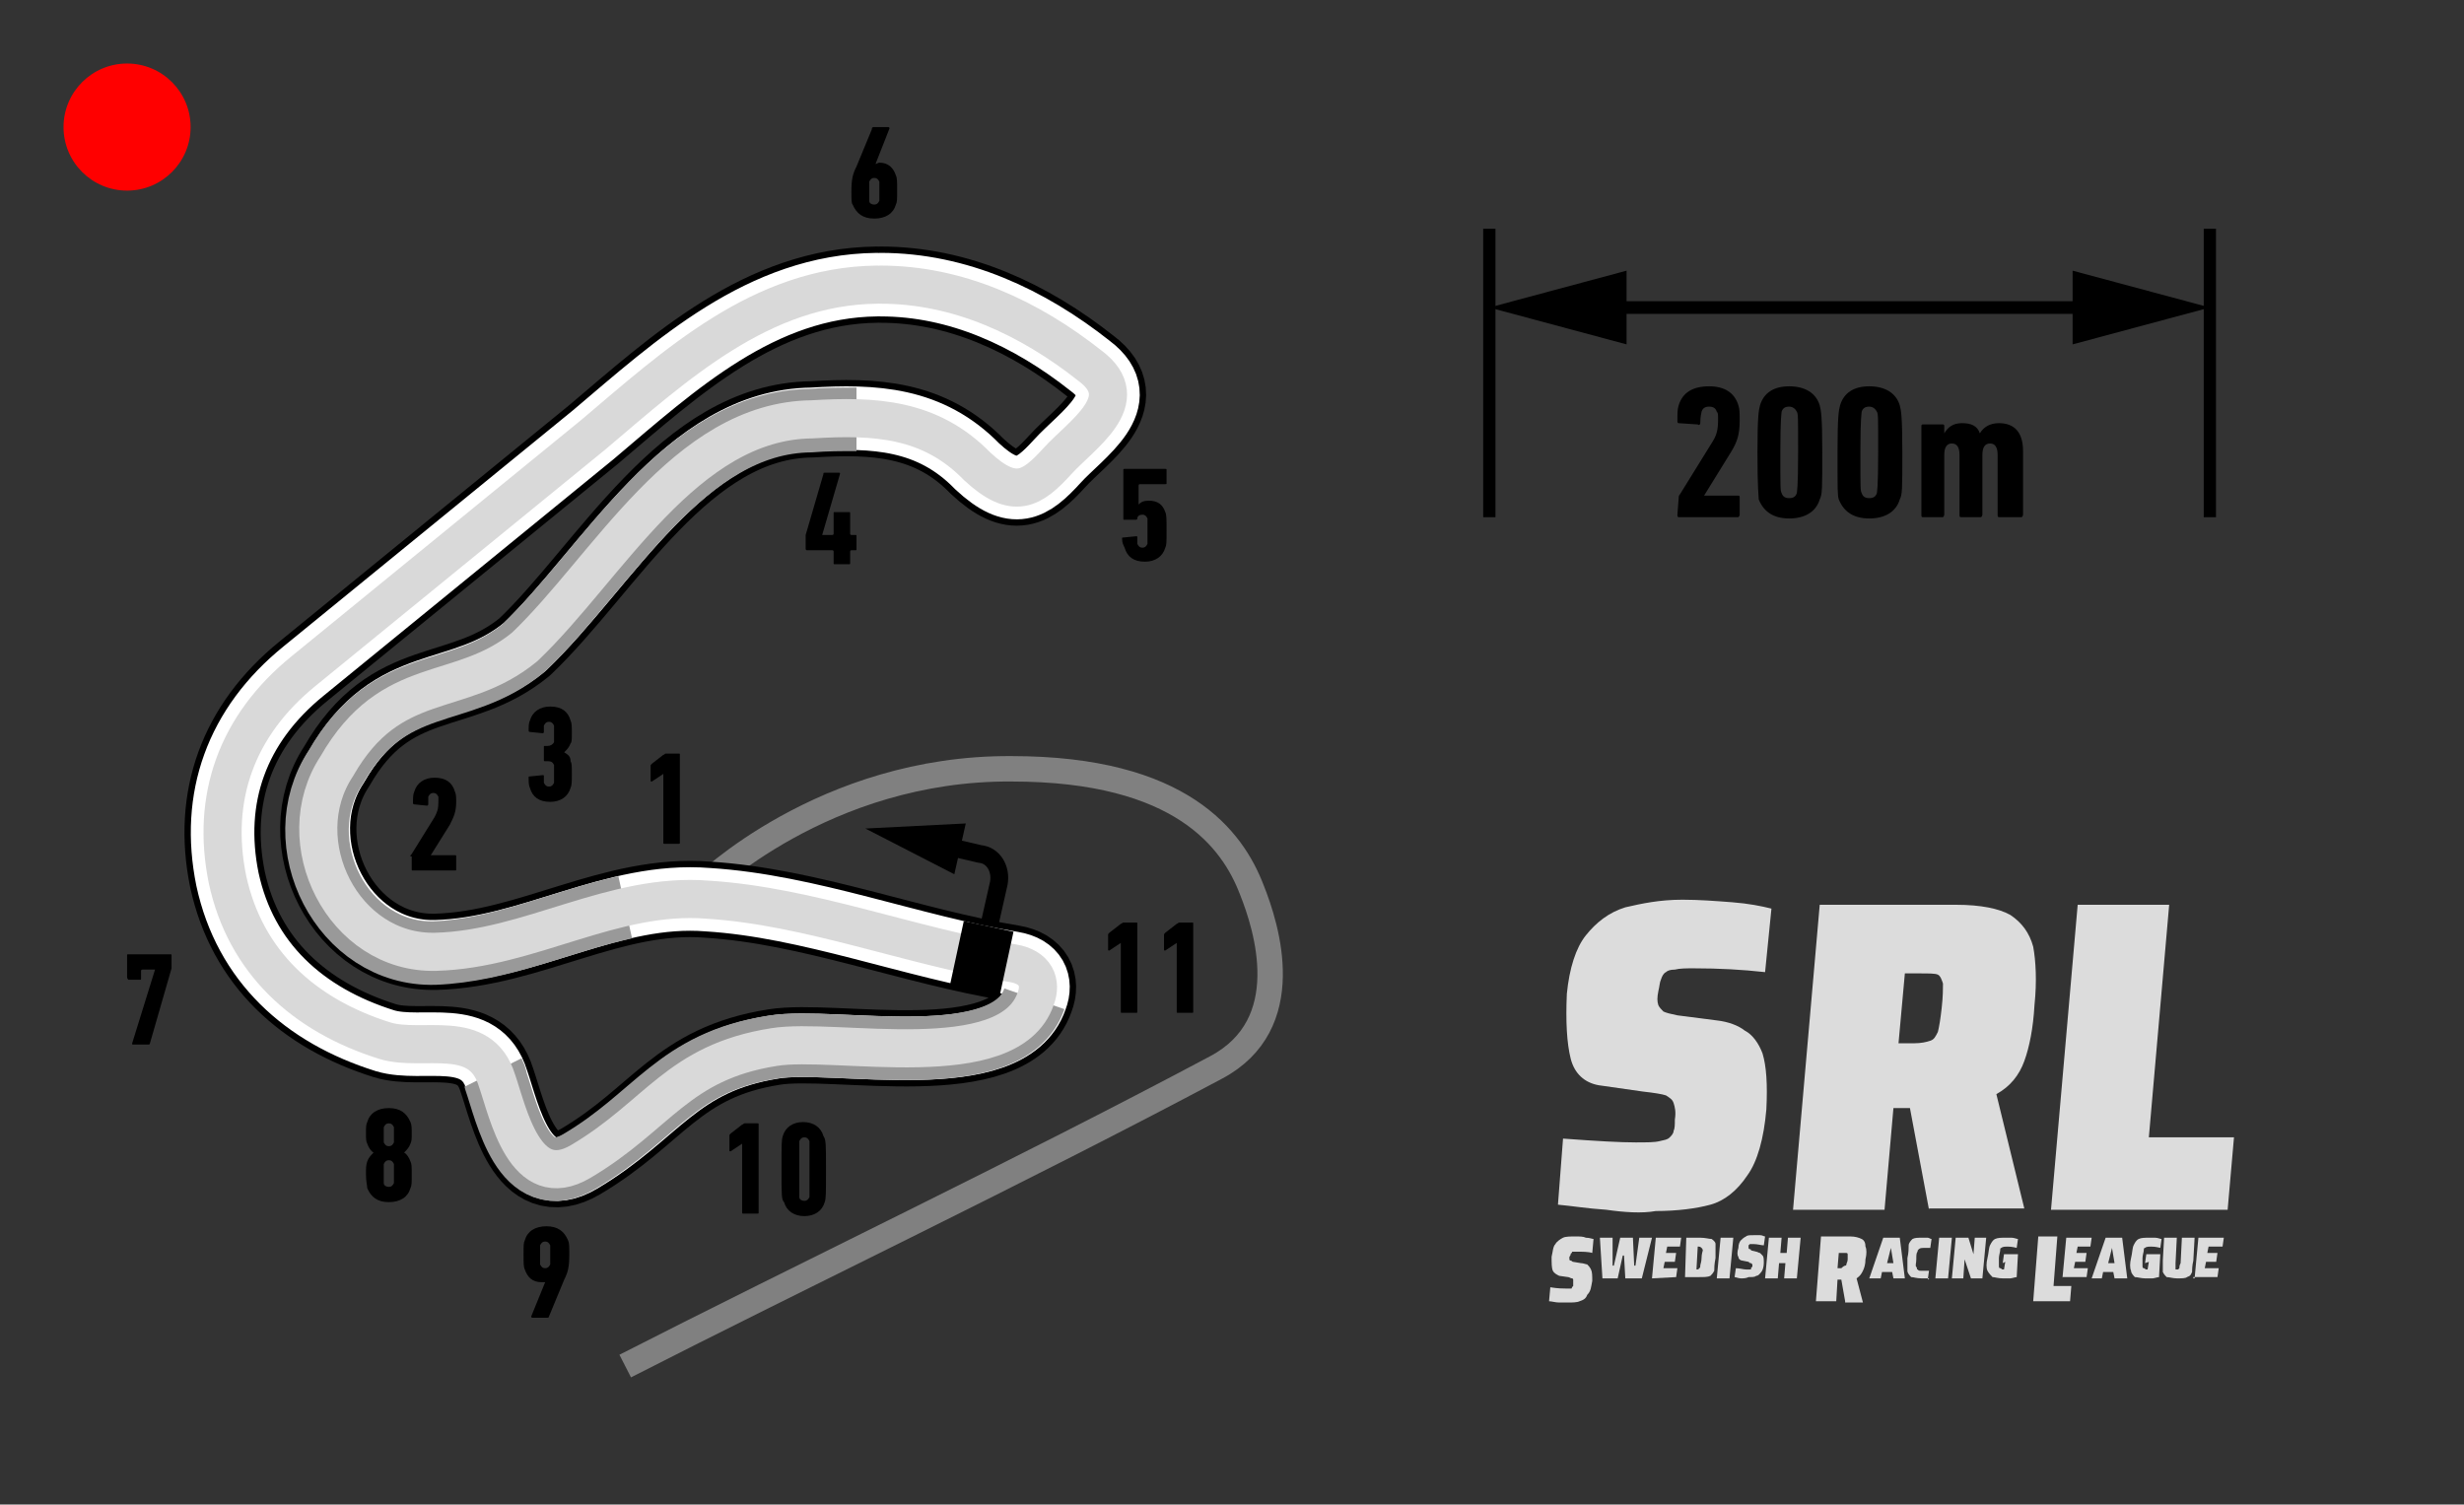 <?xml version="1.0" encoding="utf-8"?>
<!-- Generator: Adobe Illustrator 27.2.0, SVG Export Plug-In . SVG Version: 6.00 Build 0)  -->
<svg version="1.1" id="Layer_1" xmlns="http://www.w3.org/2000/svg" xmlns:xlink="http://www.w3.org/1999/xlink" x="0px" y="0px"
	 viewBox="-10 -10 193.9 118.4" enable-background="new 0 0 173.9 98.4" xml:space="preserve">
<rect x="-10" y="-10" width="193.9" height="118.4" fill="#333333" stroke="none"/>
<path fill="none" stroke="#808080" stroke-width="2" stroke-linejoin="round" stroke-miterlimit="10" d="M45.3,59.8
	c0,0,9.5-9.4,24.3-9.3C83,50.5,87,56.1,88.5,60c1.2,3,3.6,10.6-2.8,14c-15.4,8.2-32.8,16.5-46.5,23.5"/>
<g id="gUiDLh_00000024003376437473116790000008611877759201496475_">
	<g>
		<path fill="none" stroke="#000000" stroke-width="6" stroke-linecap="round" stroke-linejoin="round" stroke-miterlimit="10" d="
			M59,12.4c-9.1,0.1-15.8,6.3-22.3,11.8c-7.6,6.2-15.2,12.4-22.8,18.6c-5.3,4.3-7.3,10-6,16.4c1.4,6.5,6,10.7,12.4,12.7
			c3,0.9,7.5-1.1,8.8,3.1c0.9,2.6,2.2,9,6.6,6.4c6.1-3.6,7.6-7.8,15.2-9c4.8-0.8,18.5,2.3,20.6-3.8c0.5-1.3,0-2.5-1.8-2.8
			c-8-1.3-16-4.5-24-5c-7.5-0.6-14,3.9-21.4,4.1c-7.3,0.2-11.7-8.7-7.8-14.6c4.3-7.5,9.7-5.2,14.8-9.4c6.5-6.2,12.6-17.8,22.6-17.9
			c4.9-0.3,9.3-0.1,13,3.7c2.9,2.7,4.3,1.8,6.3-0.4c1.9-2.1,6.2-4.8,2.6-7.5C71,15,65.4,12.4,59.3,12.4"/>
	</g>
</g>
<g id="gUiDLh_00000138542340928993903390000017525067060750961849_">
	<g id="gUiDLh_00000101795953751064212820000016956083918852963725_">
		<g>
			<path fill="none" stroke="#FFFFFF" stroke-width="5" stroke-linecap="round" stroke-linejoin="round" stroke-miterlimit="10" d="
				M59,12.4c-9.1,0.1-15.8,6.3-22.3,11.8c-7.6,6.2-15.2,12.4-22.8,18.6c-5.3,4.3-7.3,10-6,16.4c1.4,6.5,6,10.7,12.4,12.7
				c3,0.9,7.5-1.1,8.8,3.1c0.9,2.6,2.2,9,6.6,6.4c6.1-3.6,7.6-7.8,15.2-9c4.8-0.8,18.5,2.3,20.6-3.8c0.5-1.3,0-2.5-1.8-2.8
				c-8-1.3-16-4.5-24-5c-7.5-0.6-14,3.9-21.4,4.1c-7.3,0.2-11.7-8.7-7.8-14.6c4.3-7.5,9.7-5.2,14.8-9.4c6.5-6.2,12.6-17.8,22.6-17.9
				c4.9-0.3,9.3-0.1,13,3.7c2.9,2.7,4.3,1.8,6.3-0.4c1.9-2.1,6.2-4.8,2.6-7.5C71,15,65.4,12.4,59.3,12.4"/>
		</g>
	</g>
	<g>
		<path fill="none" stroke="#999999" stroke-width="5" stroke-linejoin="round" stroke-miterlimit="10" d="M39.2,61.4
			c-5,1.1-9.8,3.4-15,3.6c-7.3,0.2-11.7-8.7-7.8-14.6c4.3-7.5,9.7-5.2,14.8-9.4c6.5-6.2,12.6-17.8,22.6-17.9
			c1.2-0.1,2.4-0.1,3.6-0.1"/>
		<path fill="none" stroke="#999999" stroke-width="5" stroke-linejoin="round" stroke-miterlimit="10" d="M28.8,74.4
			c0.1,0.2,0.2,0.4,0.2,0.6c0.9,2.6,2.2,9,6.6,6.4c6.1-3.6,7.6-7.8,15.2-9c4.8-0.8,18.5,2.3,20.6-3.8"/>
	</g>
	<g id="gUiDLh_00000052809776432775819570000012275351880362780597_">
		<g>
			<path fill="none" stroke="#D9D9D9" stroke-width="3" stroke-linecap="round" stroke-linejoin="round" stroke-miterlimit="10" d="
				M59,12.4c-9.1,0.1-15.8,6.3-22.3,11.8c-7.6,6.2-15.2,12.4-22.8,18.6c-5.3,4.3-7.3,10-6,16.4c1.4,6.5,6,10.7,12.4,12.7
				c3,0.9,7.5-1.1,8.8,3.1c0.9,2.6,2.2,9,6.6,6.4c6.1-3.6,7.6-7.8,15.2-9c4.8-0.8,18.5,2.3,20.6-3.8c0.5-1.3,0-2.5-1.8-2.8
				c-8-1.3-16-4.5-24-5c-7.5-0.6-14,3.9-21.4,4.1c-7.3,0.2-11.7-8.7-7.8-14.6c4.3-7.5,9.7-5.2,14.8-9.4c6.5-6.2,12.6-17.8,22.6-17.9
				c4.9-0.3,9.3-0.1,13,3.7c2.9,2.7,4.3,1.8,6.3-0.4c1.9-2.1,6.2-4.8,2.6-7.5C71,15,65.4,12.4,59.3,12.4"/>
		</g>
	</g>
</g>
<g id="_x32_00m">
	<g>
		<g>
			<line fill="none" stroke="#000000" stroke-linecap="round" stroke-linejoin="round" x1="116.1" y1="14.2" x2="155" y2="14.2"/>
			<g>
				<polygon points="118,17.1 107.2,14.2 118,11.3 				"/>
			</g>
			<g>
				<polygon points="153.1,17.1 163.9,14.2 153.1,11.3 				"/>
			</g>
		</g>
	</g>
	<g>
		<path d="M122.1,29.2c0-0.1,0-0.2,0.1-0.3l2.6-4.2c0.3-0.5,0.4-0.9,0.4-1.7c0-0.4,0-0.5-0.1-0.6c-0.1-0.3-0.3-0.4-0.6-0.4
			s-0.5,0.1-0.6,0.4c0,0.1-0.1,0.3-0.1,0.9c0,0.1-0.1,0.2-0.2,0.1l-1.5-0.1c-0.1,0-0.1-0.1-0.1-0.2c0-0.6,0-0.9,0.1-1.2
			c0.3-1,1.1-1.5,2.4-1.5c1.2,0,2,0.5,2.3,1.5c0.1,0.3,0.1,0.6,0.1,1.2c0,1.1-0.2,1.7-0.7,2.5l-2.1,3.4l0,0h2.7
			c0.1,0,0.1,0.1,0.1,0.1v1.4c0,0.1-0.1,0.2-0.1,0.2h-4.7c-0.1,0-0.1-0.1-0.1-0.2L122.1,29.2L122.1,29.2z"/>
		<path d="M128.3,25.6c0-2.9,0.1-3.3,0.2-3.7c0.3-1,1.1-1.5,2.3-1.5s2.1,0.5,2.4,1.5c0.1,0.4,0.2,0.8,0.2,3.7s0,3.3-0.2,3.7
			c-0.3,1-1.2,1.5-2.4,1.5s-2-0.5-2.4-1.5C128.4,29,128.3,28.6,128.3,25.6z M130.8,29.2c0.3,0,0.5-0.1,0.6-0.4
			c0-0.1,0.1-0.3,0.1-3.2s0-3-0.1-3.2s-0.3-0.4-0.6-0.4s-0.5,0.1-0.6,0.4c0,0.2-0.1,0.3-0.1,3.2s0,3,0.1,3.2
			C130.3,29.1,130.5,29.2,130.8,29.2z"/>
		<path d="M134.6,25.6c0-2.9,0.1-3.3,0.2-3.7c0.3-1,1.1-1.5,2.3-1.5s2.1,0.5,2.4,1.5c0.1,0.4,0.2,0.8,0.2,3.7s0,3.3-0.2,3.7
			c-0.3,1-1.2,1.5-2.4,1.5s-2-0.5-2.4-1.5C134.6,29,134.6,28.6,134.6,25.6z M137.1,29.2c0.3,0,0.5-0.1,0.6-0.4
			c0-0.1,0.1-0.3,0.1-3.2s0-3-0.1-3.2s-0.3-0.4-0.6-0.4s-0.5,0.1-0.6,0.4c0,0.2-0.1,0.3-0.1,3.2s0,3,0.1,3.2
			C136.6,29.1,136.8,29.2,137.1,29.2z"/>
		<path d="M147.3,30.7c-0.1,0-0.1-0.1-0.1-0.2v-4.7c0-0.6-0.2-0.9-0.6-0.9c-0.4,0-0.6,0.3-0.6,0.9v4.7c0,0.1-0.1,0.2-0.1,0.2h-1.6
			c-0.1,0-0.1-0.1-0.1-0.2v-4.7c0-0.6-0.2-0.9-0.6-0.9c-0.4,0-0.6,0.3-0.6,0.9v4.7c0,0.1-0.1,0.2-0.1,0.2h-1.6
			c-0.1,0-0.1-0.1-0.1-0.2v-7c0-0.1,0.1-0.1,0.1-0.1h1.6c0.1,0,0.1,0.1,0.1,0.1v0.6l0,0c0.3-0.5,0.7-0.8,1.4-0.8s1.2,0.2,1.4,0.8
			l0,0c0.3-0.5,0.8-0.8,1.5-0.8c1.2,0,1.9,0.7,1.9,2.2v5c0,0.1-0.1,0.2-0.1,0.2H147.3z"/>
	</g>
	<line fill="none" stroke="#000000" stroke-width="0.965" stroke-miterlimit="10" x1="163.9" y1="8" x2="163.9" y2="30.7"/>
	<line fill="none" stroke="#000000" stroke-width="0.965" stroke-miterlimit="10" x1="107.2" y1="8" x2="107.2" y2="30.7"/>
</g>
<g>
	<g>
		<path fill="#DCDCDC" d="M116.4,85.2c-1.5-0.1-2.7-0.3-3.8-0.4l0.4-5.2c2.7,0.2,4.5,0.3,5.7,0.3c0.9,0,1.5,0,1.9-0.1
			c0.4-0.1,0.6-0.1,0.8-0.3c0.1-0.1,0.3-0.3,0.3-0.5c0.1-0.2,0.1-0.5,0.1-0.9c0.1-0.6,0-1-0.1-1.3c-0.1-0.3-0.3-0.4-0.6-0.6
			c-0.3-0.1-0.9-0.2-1.8-0.3l-3.5-0.5c-1.1-0.2-1.9-0.9-2.2-2.1c-0.3-1.2-0.4-2.9-0.3-5.1c0.2-2,0.7-3.6,1.5-4.6
			c0.8-1,1.8-1.8,3.1-2.2c1.3-0.3,2.7-0.6,4.5-0.6c1.3,0,2.6,0.1,3.9,0.2c1.3,0.1,2.3,0.3,3.1,0.5l-0.5,5c-1.8-0.2-3.6-0.3-5.6-0.3
			c-0.6,0-1.1,0-1.5,0.1c-0.4,0-0.6,0.1-0.7,0.2c-0.2,0.1-0.3,0.3-0.4,0.6c-0.1,0.2-0.1,0.5-0.2,0.9c-0.1,0.5-0.1,0.8,0,1.1
			c0.1,0.2,0.2,0.3,0.4,0.5c0.2,0.1,0.6,0.2,1.1,0.3l3.1,0.4c0.9,0.1,1.7,0.4,2.2,0.8c0.6,0.3,1.1,1,1.4,1.8c0.3,1,0.4,2.4,0.3,4.4
			c-0.2,2.3-0.7,4.1-1.5,5.2c-0.8,1.2-1.8,2-2.9,2.3c-1.1,0.3-2.6,0.5-4.3,0.5C119.2,85.5,117.8,85.4,116.4,85.2z"/>
		<path fill="#DCDCDC" d="M141.8,85.2l-1.5-8H139l-0.7,8h-7.2l2.1-24h10.7c2,0,3.4,0.3,4.3,0.8c0.9,0.6,1.5,1.4,1.8,2.5
			c0.2,1.1,0.3,2.7,0.1,4.6c-0.1,1.8-0.4,3.3-0.8,4.4c-0.4,1.1-1.1,2-2.2,2.6l2.2,9H141.8z M141.9,71.9c0.3-0.1,0.4-0.3,0.6-0.7
			c0.1-0.4,0.2-1,0.3-1.9c0.1-0.9,0.1-1.5,0.1-1.9c-0.1-0.3-0.2-0.6-0.4-0.7c-0.2-0.1-0.7-0.1-1.4-0.1h-1.2l-0.5,5.5h1.2
			C141.2,72.1,141.6,72,141.9,71.9z"/>
		<path fill="#DCDCDC" d="M151.4,85.2l2.1-24h7.2l-1.6,18.3h6.7l-0.5,5.7H151.4z"/>
	</g>
	<g>
		<path fill="#DCDCDC" d="M112.7,92.5c-0.3,0-0.6-0.1-0.8-0.1l0.1-1.1c0.6,0.1,1,0.1,1.2,0.1c0.2,0,0.4,0,0.4,0c0.1,0,0.1,0,0.1-0.1
			c0,0,0.1-0.1,0.1-0.1s0-0.1,0-0.2c0-0.1,0-0.2,0-0.3s-0.1-0.1-0.1-0.1c-0.1,0-0.2-0.1-0.3-0.1l-0.7-0.1c-0.2-0.1-0.4-0.2-0.5-0.4
			c-0.1-0.2-0.1-0.6-0.1-1.1c0.1-0.4,0.1-0.8,0.3-1c0.1-0.2,0.4-0.4,0.6-0.5c0.2-0.1,0.6-0.1,1-0.1c0.3,0,0.6,0,0.8,0.1
			c0.3,0,0.5,0.1,0.6,0.1l-0.1,1.1c-0.3-0.1-0.8-0.1-1.2-0.1c-0.1,0-0.2,0-0.3,0s-0.1,0-0.1,0.1c-0.1,0-0.1,0.1-0.1,0.1
			s0,0.1-0.1,0.2c0,0.1,0,0.2,0,0.2c0,0.1,0.1,0.1,0.1,0.1c0.1,0,0.1,0.1,0.2,0.1l0.6,0.1c0.2,0,0.4,0.1,0.5,0.1
			c0.1,0.1,0.2,0.2,0.3,0.4c0.1,0.2,0.1,0.5,0.1,0.9c-0.1,0.5-0.1,0.8-0.4,1.1c-0.1,0.3-0.3,0.4-0.6,0.5c-0.2,0.1-0.6,0.1-0.9,0.1
			C113.3,92.5,113,92.5,112.7,92.5z"/>
		<path fill="#DCDCDC" d="M117.9,90.6l-0.1-1.8h-0.1l-0.4,1.8h-1.2l-0.2-3.2h1v2.2h0.1l0.5-2.2h1l0.1,2.2h0.1l0.3-2.2h1l-0.8,3.2
			H117.9L117.9,90.6z"/>
		<path fill="#DCDCDC" d="M120,90.6l0.3-3.2h2l-0.1,0.7h-1l-0.1,0.5h0.8l-0.1,0.7H121l-0.1,0.5h1.1l-0.1,0.7L120,90.6L120,90.6z"/>
		<path fill="#DCDCDC" d="M122.7,87.4h1.1c0.4,0,0.7,0.1,0.9,0.1c0.1,0.1,0.3,0.2,0.3,0.4s0,0.6,0,1.1c-0.1,0.5-0.1,0.8-0.1,1
			c-0.1,0.2-0.2,0.3-0.3,0.4c-0.2,0.1-0.5,0.1-0.9,0.1h-1.1L122.7,87.4z M123.5,89.9c0.1,0,0.2,0,0.2-0.1c0.1,0,0.1-0.1,0.1-0.2
			s0.1-0.3,0.1-0.6s0.1-0.6,0.1-0.6s0-0.1-0.1-0.2c0,0-0.1-0.1-0.2-0.1h-0.1l-0.1,1.8L123.5,89.9L123.5,89.9z"/>
		<path fill="#DCDCDC" d="M125.1,90.6l0.3-3.2h1l-0.3,3.2H125.1z"/>
		<path fill="#DCDCDC" d="M127,90.6c-0.2,0-0.4-0.1-0.5-0.1l0.1-0.7c0.3,0,0.6,0.1,0.8,0.1s0.2,0,0.3,0s0.1,0,0.1-0.1
			c0,0,0-0.1,0.1-0.1c0,0,0-0.1,0-0.1c0-0.1,0-0.1,0-0.1l-0.1-0.1c-0.1,0-0.1,0-0.2-0.1l-0.5-0.1c-0.1,0-0.3-0.1-0.3-0.3
			c-0.1-0.1-0.1-0.4,0-0.7c0-0.3,0.1-0.5,0.2-0.6c0.1-0.1,0.2-0.2,0.4-0.3c0.1-0.1,0.3-0.1,0.6-0.1c0.1,0,0.3,0,0.5,0
			s0.3,0.1,0.4,0.1l-0.1,0.7c-0.2,0-0.5-0.1-0.8-0.1c-0.1,0-0.1,0-0.2,0c-0.1,0-0.1,0-0.1,0l-0.1,0.1c0,0,0,0.1,0,0.1
			c0,0.1,0,0.1,0,0.1s0,0.1,0.1,0.1c0,0,0.1,0,0.1,0.1l0.4,0.1c0.1,0,0.2,0.1,0.3,0.1c0.1,0.1,0.1,0.1,0.2,0.2
			c0.1,0.1,0.1,0.3,0.1,0.6c0,0.3-0.1,0.6-0.2,0.7s-0.2,0.3-0.4,0.3c-0.1,0.1-0.3,0.1-0.6,0.1C127.4,90.6,127.2,90.6,127,90.6z"/>
		<path fill="#DCDCDC" d="M130.4,90.6l0.1-1.2H130l-0.1,1.2h-1l0.3-3.2h1l-0.1,1.2h0.5l0.1-1.2h1l-0.3,3.2H130.4z"/>
		<path fill="#DCDCDC" d="M135.2,92.4l-0.3-1.7h-0.3l-0.1,1.7h-1.6l0.4-5.1h2.3c0.4,0,0.7,0.1,0.9,0.2c0.2,0.1,0.3,0.3,0.3,0.6
			c0.1,0.2,0.1,0.6,0,1c0,0.4-0.1,0.7-0.2,0.9c-0.1,0.2-0.2,0.4-0.5,0.6l0.5,1.9H135.2z M135.2,89.6c0.1,0,0.1-0.1,0.1-0.1
			c0-0.1,0.1-0.2,0.1-0.4c0-0.2,0-0.3,0-0.4c0-0.1-0.1-0.1-0.1-0.1c-0.1,0-0.1,0-0.3,0h-0.3l-0.1,1.2h0.3
			C135.1,89.6,135.2,89.6,135.2,89.6z"/>
		<path fill="#DCDCDC" d="M139,90.6l-0.1-0.5h-0.8l-0.1,0.5h-0.9l1.1-3.2h1.3l0.4,3.2H139z M138.8,88.2L138.8,88.2l-0.3,1.2h0.5
			L138.8,88.2z"/>
		<path fill="#DCDCDC" d="M141.6,90.6c-0.1,0-0.3,0-0.4,0c-0.4,0-0.6-0.1-0.8-0.1c-0.1-0.1-0.3-0.3-0.3-0.5c0-0.2,0-0.6,0-1
			c0.1-0.4,0.1-0.8,0.1-1s0.2-0.4,0.3-0.5c0.2-0.1,0.4-0.1,0.8-0.1c0.1,0,0.3,0,0.4,0c0.1,0,0.2,0.1,0.3,0.1l-0.1,0.7
			c-0.3,0-0.4,0-0.5,0c-0.1,0-0.3,0-0.4,0.1c-0.1,0.1-0.1,0.1-0.1,0.2c-0.1,0.1-0.1,0.3-0.1,0.6c0,0.3-0.1,0.5,0,0.6
			c0.1,0.1,0,0.2,0.1,0.2c0.1,0.1,0.1,0.1,0.3,0.1c0.1,0,0.4,0,0.6,0l-0.1,0.7C141.9,90.6,141.8,90.6,141.6,90.6z"/>
		<path fill="#DCDCDC" d="M142.3,90.6l0.3-3.2h1l-0.3,3.2H142.3L142.3,90.6z"/>
		<path fill="#DCDCDC" d="M145.1,90.6l-0.5-1.5l0,0l-0.1,1.5h-0.9l0.3-3.2h1l0.4,1.3l0,0l0.1-1.3h0.9l-0.3,3.2H145.1z"/>
		<path fill="#DCDCDC" d="M147.6,89.4l0.1-0.7h1.1l-0.1,1.8c-0.1,0-0.4,0.1-0.5,0.1c-0.2,0-0.3,0-0.6,0c-0.4,0-0.6-0.1-0.8-0.1
			c-0.1-0.1-0.3-0.3-0.4-0.5c-0.1-0.2-0.1-0.6,0-1c0.1-0.4,0.1-0.8,0.2-1c0.1-0.2,0.2-0.4,0.4-0.5c0.2-0.1,0.5-0.1,0.8-0.1
			c0.1,0,0.3,0,0.5,0c0.2,0,0.4,0.1,0.5,0.1l-0.1,0.7c-0.4-0.1-0.6-0.1-0.7-0.1c-0.2,0-0.4,0-0.5,0.1c-0.1,0-0.1,0.1-0.1,0.2
			c0,0.1-0.1,0.4-0.1,0.6c0,0.3,0,0.5,0,0.6s0,0.2,0.1,0.2s0.1,0.1,0.2,0.1h0.1l0.1-0.6L147.6,89.4L147.6,89.4z"/>
		<path fill="#DCDCDC" d="M150,92.4l0.4-5.1h1.5l-0.3,3.9h1.4l-0.1,1.2H150z"/>
		<path fill="#DCDCDC" d="M152.3,90.6l0.3-3.2h2l-0.1,0.7h-1l-0.1,0.5h0.8l-0.1,0.7h-0.8l-0.1,0.5h1.1l-0.1,0.7h-1.9V90.6z"/>
		<path fill="#DCDCDC" d="M156.4,90.6l-0.1-0.5h-0.8l-0.1,0.5h-0.8l1.1-3.2h1.3l0.4,3.2H156.4z M156.2,88.2L156.2,88.2l-0.3,1.2h0.5
			L156.2,88.2z"/>
		<path fill="#DCDCDC" d="M158.8,89.4l0.1-0.7h1.1l-0.1,1.8c-0.1,0-0.4,0.1-0.5,0.1c-0.2,0-0.3,0-0.6,0c-0.3,0-0.6-0.1-0.8-0.1
			c-0.1-0.1-0.3-0.3-0.3-0.5c-0.1-0.2-0.1-0.6,0-1c0.1-0.4,0.1-0.8,0.2-1c0.1-0.2,0.2-0.4,0.4-0.5c0.2-0.1,0.5-0.1,0.8-0.1
			c0.1,0,0.3,0,0.5,0c0.2,0,0.4,0.1,0.5,0.1l-0.1,0.7c-0.4-0.1-0.6-0.1-0.7-0.1c-0.2,0-0.4,0-0.5,0.1c-0.1,0-0.1,0.1-0.1,0.2
			c0,0.1-0.1,0.4-0.1,0.6c0,0.3,0,0.5,0,0.6s0,0.2,0.1,0.2c0.1,0,0.1,0.1,0.2,0.1h0.1l0.1-0.6L158.8,89.4L158.8,89.4z"/>
		<path fill="#DCDCDC" d="M162.7,87.4l-0.1,1.8c-0.1,0.4-0.1,0.8-0.1,0.9c-0.1,0.2-0.1,0.3-0.4,0.4c-0.1,0.1-0.4,0.1-0.8,0.1
			c-0.3,0-0.6-0.1-0.8-0.1c-0.1-0.1-0.2-0.2-0.3-0.4c0-0.2,0-0.5,0-0.9l0.1-1.8h1l-0.1,2c0,0.2,0,0.3,0,0.4c0,0.1,0,0.1,0,0.1
			s0.1,0,0.1,0c0.1,0,0.1,0,0.1,0s0.1-0.1,0.1-0.1c0-0.1,0-0.2,0.1-0.4l0.1-2H162.7L162.7,87.4z"/>
		<path fill="#DCDCDC" d="M162.7,90.6l0.3-3.2h2l-0.1,0.7h-1.1l-0.1,0.5h0.8l-0.1,0.7h-0.8l-0.1,0.5h1.1l-0.1,0.7h-1.9V90.6z"/>
	</g>
</g>
<g id="direction">
	<g>
		<path fill="none" stroke="#000000" stroke-width="1.4" stroke-linejoin="round" d="M67.9,62.6l0.7-3.1c0.2-1.1-0.4-2.2-1.5-2.3
			l-3-0.7"/>
		<g>
			<polygon points="66,54.8 58.1,55.2 65.1,58.8 			"/>
		</g>
	</g>
</g>
<g>
	<path d="M42.2,50.9L42.2,50.9l-0.9,0.6c-0.1,0-0.1,0-0.1-0.1v-1.1c0-0.1,0-0.1,0.1-0.2l0.9-0.7c0.1,0,0.1-0.1,0.2-0.1h1
		c0.1,0,0.1,0,0.1,0.1v6.9c0,0.1,0,0.1-0.1,0.1h-1.1c-0.1,0-0.1,0-0.1-0.1V50.9z"/>
</g>
<g>
	<path d="M22.3,57.4c0-0.1,0-0.1,0.1-0.2l1.8-2.9c0.2-0.4,0.3-0.6,0.3-1.2c0-0.3,0-0.4,0-0.4c-0.1-0.2-0.2-0.3-0.4-0.3
		c-0.2,0-0.3,0.1-0.4,0.3c0,0.1,0,0.2,0,0.6c0,0.1-0.1,0.1-0.1,0.1l-1-0.1c-0.1,0-0.1-0.1-0.1-0.1c0-0.4,0-0.7,0.1-0.9
		c0.2-0.7,0.8-1.1,1.6-1.1c0.9,0,1.4,0.4,1.6,1.1c0.1,0.2,0.1,0.5,0.1,0.8c0,0.8-0.2,1.2-0.5,1.8l-1.5,2.4v0h1.9
		c0.1,0,0.1,0,0.1,0.1v1c0,0.1,0,0.1-0.1,0.1h-3.3c-0.1,0-0.1,0-0.1-0.1V57.4z"/>
</g>
<g>
	<path d="M31.6,51.2c0-0.1,0-0.1,0.1-0.1l1-0.1c0.1,0,0.1,0,0.1,0.1c0,0.3,0,0.4,0,0.5c0.1,0.2,0.2,0.3,0.4,0.3
		c0.2,0,0.3-0.1,0.4-0.3c0-0.1,0-0.2,0-0.7c0-0.6,0-0.7,0-0.7c-0.1-0.2-0.2-0.3-0.5-0.3h-0.2c-0.1,0-0.1,0-0.1-0.1v-1
		c0-0.1,0-0.1,0.1-0.1h0.2c0.2,0,0.4-0.1,0.5-0.3c0-0.1,0-0.2,0-0.7c0-0.4,0-0.5,0-0.6c-0.1-0.2-0.2-0.3-0.4-0.3
		c-0.2,0-0.3,0.1-0.4,0.3c0,0.1,0,0.2,0,0.5c0,0.1-0.1,0.1-0.1,0.1l-1-0.1c-0.1,0-0.1-0.1-0.1-0.1c0-0.3,0-0.6,0.1-0.8
		c0.2-0.7,0.8-1.1,1.6-1.1c0.9,0,1.4,0.4,1.6,1.1c0.1,0.2,0.1,0.5,0.1,1c0,0.5,0,0.7-0.1,0.8c-0.1,0.3-0.3,0.5-0.5,0.7v0
		c0.3,0.2,0.5,0.3,0.5,0.7c0.1,0.2,0.1,0.3,0.1,1c0,0.6,0,0.9-0.1,1.1c-0.2,0.7-0.8,1.1-1.6,1.1c-0.9,0-1.4-0.4-1.6-1.1
		C31.6,51.8,31.6,51.5,31.6,51.2z"/>
</g>
<g>
	<path d="M53.4,33.2v-1c0,0,0-0.1,0-0.1l1.4-4.8c0-0.1,0-0.1,0.1-0.1h1.1c0.1,0,0.1,0,0.1,0.1l-1.4,4.8v0h0.8c0,0,0.1,0,0.1-0.1
		v-1.6c0-0.1,0-0.1,0.1-0.1h1.1c0.1,0,0.1,0,0.1,0.1v1.6c0,0,0,0.1,0.1,0.1h0.3c0.1,0,0.1,0,0.1,0.1v1c0,0.1,0,0.1-0.1,0.1h-0.3
		c0,0-0.1,0-0.1,0.1v0.9c0,0.1,0,0.1-0.1,0.1h-1.1c-0.1,0-0.1,0-0.1-0.1v-0.9c0,0,0-0.1-0.1-0.1h-2C53.5,33.3,53.4,33.3,53.4,33.2z"
		/>
</g>
<g>
	<path d="M78.3,32.4c0-0.1,0-0.1,0.1-0.1l1-0.1c0.1,0,0.1,0,0.1,0.1c0,0.3,0,0.4,0,0.5c0.1,0.2,0.2,0.3,0.4,0.3
		c0.2,0,0.3-0.1,0.4-0.3c0-0.1,0-0.2,0-1c0-0.8,0-0.9,0-1c-0.1-0.2-0.2-0.3-0.4-0.3c-0.2,0-0.4,0.1-0.4,0.3c0,0.1-0.1,0.1-0.1,0.1
		h-0.9c-0.1,0-0.1,0-0.1-0.1V27c0-0.1,0-0.1,0.1-0.1h3.2c0.1,0,0.1,0,0.1,0.1v1c0,0.1,0,0.1-0.1,0.1h-2c0,0-0.1,0-0.1,0.1v1.5h0
		c0.2-0.2,0.4-0.3,0.8-0.3c0.7,0,1.1,0.3,1.3,0.9c0.1,0.2,0.1,0.5,0.1,1.5c0,0.9,0,1.1-0.1,1.3c-0.2,0.7-0.8,1.1-1.6,1.1
		c-0.9,0-1.4-0.4-1.6-1.1C78.4,32.9,78.3,32.7,78.3,32.4z"/>
</g>
<g>
	<path d="M57,5.1c0-1,0.1-1.4,0.4-2l1.2-2.9C58.6,0,58.7,0,58.8,0h1.1c0.1,0,0.1,0.1,0.1,0.1l-1.1,2.8c0,0,0,0,0,0
		c0.1,0,0.2-0.1,0.3-0.1c0.7,0,1.1,0.4,1.3,1c0.1,0.2,0.1,0.5,0.1,1.2c0,0.7,0,0.9-0.1,1.1c-0.2,0.7-0.8,1.1-1.7,1.1
		c-0.9,0-1.4-0.4-1.7-1.1C57,6,57,5.7,57,5.1z M58.8,6.1c0.2,0,0.3-0.1,0.4-0.3c0-0.1,0-0.2,0-0.7c0-0.6,0-0.7,0-0.8
		C59.1,4.1,59,4,58.8,4c-0.2,0-0.3,0.1-0.4,0.3c0,0.1,0,0.2,0,0.8c0,0.6,0,0.7,0,0.7C58.4,6,58.6,6.1,58.8,6.1z"/>
</g>
<g>
	<path d="M2.2,66.3L2.2,66.3l-1,0c0,0-0.1,0-0.1,0.1v0.6c0,0.1,0,0.1-0.1,0.1H0.1C0,67,0,66.9,0,66.9v-1.7c0-0.1,0-0.1,0.1-0.1h3.3
		c0.1,0,0.1,0,0.1,0.1v0.9c0,0,0,0.1,0,0.1l-1.7,5.9c0,0.1-0.1,0.1-0.1,0.1H0.5c-0.1,0-0.1,0-0.1-0.1L2.2,66.3z"/>
</g>
<g>
	<path d="M18.8,82.4c0-0.5,0-0.7,0.1-1c0.1-0.3,0.3-0.5,0.5-0.7v0c-0.2-0.1-0.4-0.4-0.5-0.7c-0.1-0.2-0.1-0.4-0.1-0.8
		c0-0.5,0-0.7,0.1-0.9c0.2-0.7,0.8-1.1,1.7-1.1c0.9,0,1.4,0.4,1.7,1.1c0.1,0.2,0.1,0.5,0.1,0.9c0,0.4,0,0.6-0.1,0.8
		c-0.1,0.3-0.3,0.5-0.5,0.7v0c0.2,0.1,0.4,0.4,0.5,0.7c0.1,0.2,0.1,0.4,0.1,1c0,0.7,0,0.9-0.1,1.1c-0.2,0.7-0.8,1.1-1.7,1.1
		c-0.9,0-1.4-0.4-1.7-1.1C18.9,83.3,18.8,83,18.8,82.4z M21,79.9c0-0.1,0-0.2,0-0.6c0-0.4,0-0.5,0-0.6c-0.1-0.2-0.2-0.3-0.4-0.3
		c-0.2,0-0.3,0.1-0.4,0.3c0,0.1,0,0.2,0,0.6c0,0.4,0,0.5,0,0.6c0.1,0.2,0.2,0.3,0.4,0.3C20.8,80.2,20.9,80.1,21,79.9z M20.6,83.4
		c0.2,0,0.3-0.1,0.4-0.3c0-0.1,0-0.2,0-0.8c0-0.6,0-0.7,0-0.7c-0.1-0.2-0.2-0.3-0.4-0.3c-0.2,0-0.3,0.1-0.4,0.3c0,0.1,0,0.2,0,0.7
		c0,0.6,0,0.7,0,0.8C20.2,83.3,20.4,83.4,20.6,83.4z"/>
</g>
<g>
	<path d="M32.9,90.9C32.9,90.9,32.8,90.9,32.9,90.9c-0.1,0-0.2,0-0.3,0c-0.7,0-1.1-0.4-1.3-1c-0.1-0.2-0.1-0.5-0.1-1.2
		c0-0.7,0-0.9,0.1-1.1c0.2-0.7,0.8-1.1,1.7-1.1c0.9,0,1.4,0.4,1.7,1.1c0.1,0.2,0.1,0.5,0.1,1.1c0,1-0.1,1.4-0.4,2l-1.2,2.9
		c0,0.1-0.1,0.1-0.2,0.1h-1.1c-0.1,0-0.1-0.1-0.1-0.1L32.9,90.9z M33.3,89.5c0-0.1,0-0.2,0-0.8c0-0.6,0-0.7,0-0.7
		c-0.1-0.2-0.2-0.3-0.4-0.3c-0.2,0-0.3,0.1-0.4,0.3c0,0.1,0,0.2,0,0.7c0,0.6,0,0.7,0,0.8c0.1,0.2,0.2,0.3,0.4,0.3
		C33.1,89.8,33.2,89.7,33.3,89.5z"/>
</g>
<g>
	<path d="M48.4,80L48.4,80l-0.9,0.6c-0.1,0-0.1,0-0.1-0.1v-1.1c0-0.1,0-0.1,0.1-0.2l0.9-0.7c0.1,0,0.1-0.1,0.2-0.1h1
		c0.1,0,0.1,0,0.1,0.1v6.9c0,0.1,0,0.1-0.1,0.1h-1.1c-0.1,0-0.1,0-0.1-0.1V80z"/>
	<path d="M51.5,82c0-2,0-2.3,0.1-2.6c0.2-0.7,0.8-1.1,1.6-1.1c0.8,0,1.4,0.4,1.6,1.1C55,79.7,55,80,55,82c0,2,0,2.3-0.1,2.6
		c-0.2,0.7-0.8,1.1-1.6,1.1c-0.8,0-1.4-0.4-1.6-1.1C51.5,84.4,51.5,84.1,51.5,82z M53.3,84.5c0.2,0,0.3-0.1,0.4-0.3
		c0-0.1,0-0.2,0-2.2c0-2,0-2.1,0-2.2c-0.1-0.2-0.2-0.3-0.4-0.3c-0.2,0-0.3,0.1-0.4,0.3c0,0.1,0,0.2,0,2.2c0,2,0,2.1,0,2.2
		C52.9,84.4,53.1,84.5,53.3,84.5z"/>
</g>
<g>
	<path d="M78.2,64.2L78.2,64.2l-0.9,0.6c-0.1,0-0.1,0-0.1-0.1v-1.1c0-0.1,0-0.1,0.1-0.2l0.9-0.7c0.1,0,0.1-0.1,0.2-0.1h1
		c0.1,0,0.1,0,0.1,0.1v6.9c0,0.1,0,0.1-0.1,0.1h-1.1c-0.1,0-0.1,0-0.1-0.1V64.2z"/>
	<path d="M82.6,64.2L82.6,64.2l-0.9,0.6c-0.1,0-0.1,0-0.1-0.1v-1.1c0-0.1,0-0.1,0.1-0.2l0.9-0.7c0.1,0,0.1-0.1,0.2-0.1h1
		c0.1,0,0.1,0,0.1,0.1v6.9c0,0.1,0,0.1-0.1,0.1h-1.1c-0.1,0-0.1,0-0.1-0.1V64.2z"/>
</g>
<g id="gUiDLh_00000180339077495314408510000004908406036085339299_">
	<g>
		<path id="track-path" fill="none" d="M59,12.4c-9.1,0.1-15.8,6.3-22.3,11.8c-7.6,6.2-15.2,12.4-22.8,18.6c-5.3,4.3-7.3,10-6,16.4
			c1.4,6.5,6,10.7,12.4,12.7c3,0.9,7.5-1.1,8.8,3.1c0.9,2.6,2.2,9,6.6,6.4c6.1-3.6,7.6-7.8,15.2-9c4.8-0.8,18.5,2.3,20.6-3.8
			c0.5-1.3,0-2.5-1.8-2.8c-8-1.3-16-4.5-24-5c-7.5-0.6-14,3.9-21.4,4.1c-7.3,0.2-11.7-8.7-7.8-14.6c4.3-7.5,9.7-5.2,14.8-9.4
			c6.5-6.2,12.6-17.8,22.6-17.9c4.9-0.3,9.3-0.1,13,3.7c2.9,2.7,4.3,1.8,6.3-0.4c1.9-2.1,6.2-4.8,2.6-7.5C71,15,65.4,12.4,59.3,12.4
			"/>
	</g>
</g>
<line fill="none" stroke="#000000" stroke-width="4" stroke-miterlimit="10" x1="67.8" y1="62.9" x2="66.7" y2="68"/>
<circle id="circle" r="5" cx="0" cy="0" fill="red" />
<animateMotion xlink:href="#circle" dur="60s" begin="0s" fill="freeze" repeatCount="indefinite" keyPoints="0;1" keyTimes="0;1" calcMode="linear">
<mpath xlink:href="#track-path" />
</animateMotion>
</svg>
